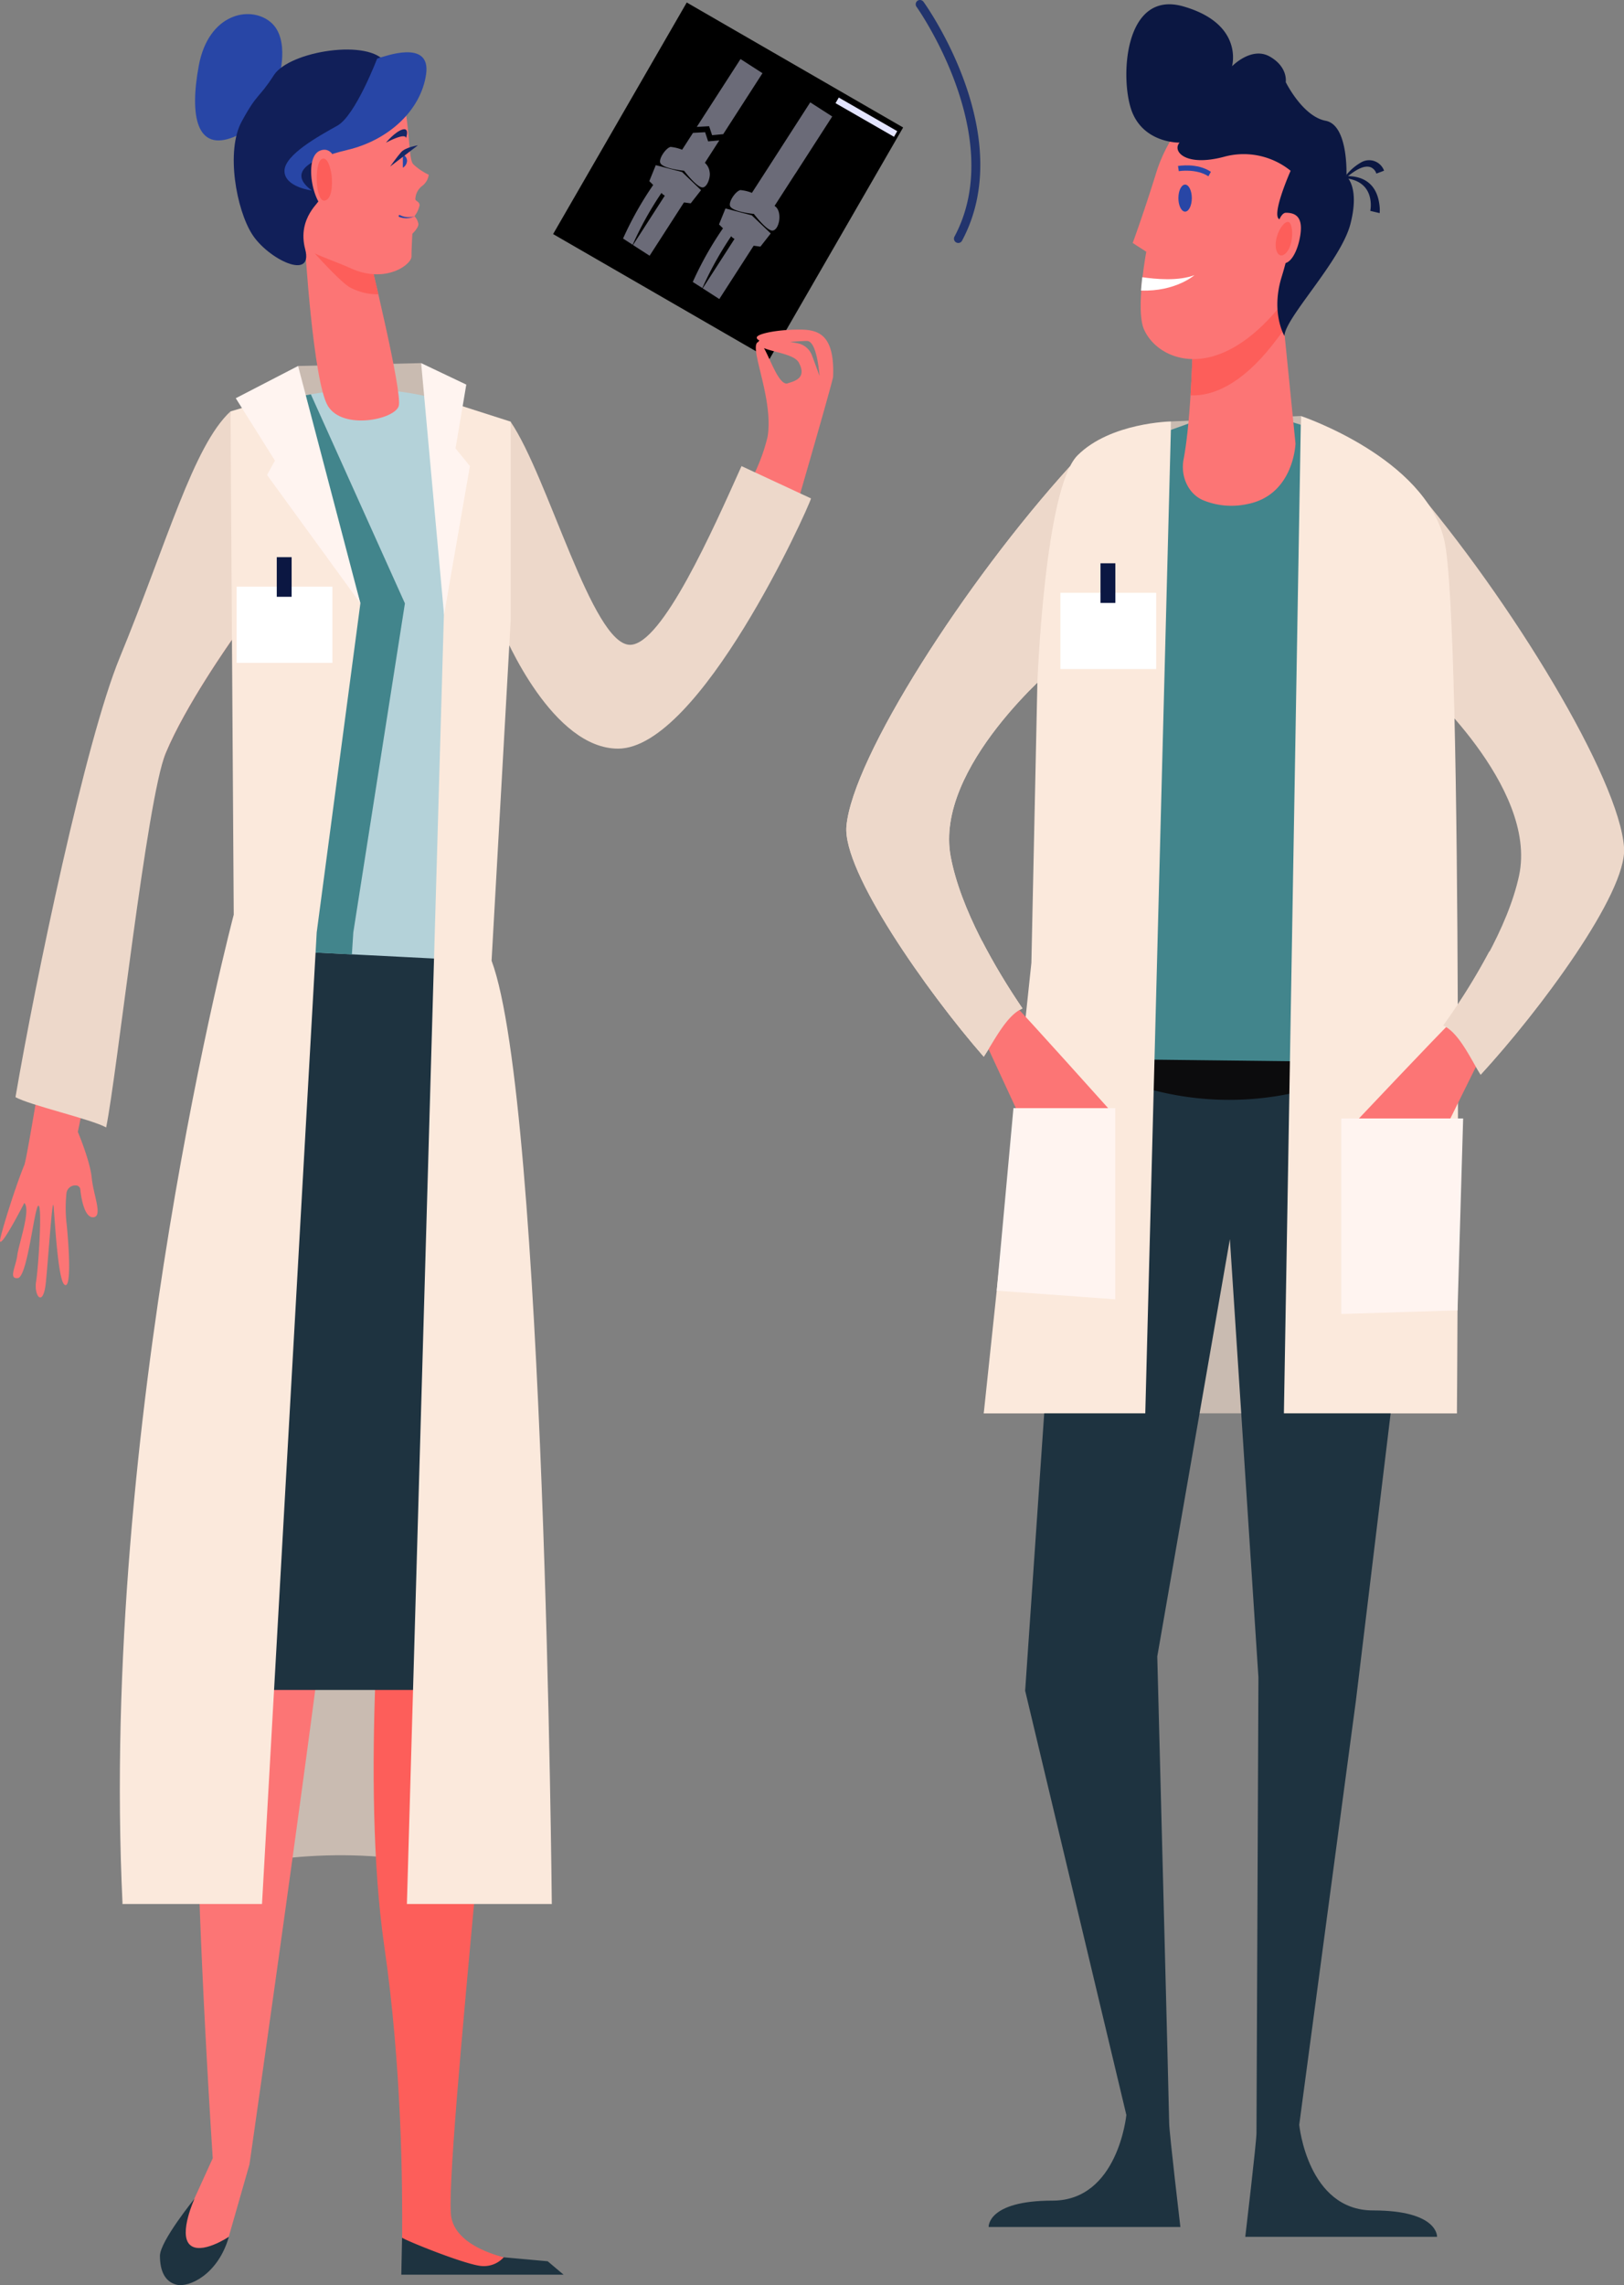<svg xmlns="http://www.w3.org/2000/svg" viewBox="0 0 409.09 575.37"><rect x="0" y="0" width="409.09" height="575.37" fill="#808080" stroke="none"/><defs><style>.cls-1{fill:#fc7575;}.cls-2{fill:#c9bbb1;}.cls-3{fill:#fd5e5a;}.cls-4{fill:#1e3340;}.cls-5{fill:#b4d2d9;}.cls-6{fill:#42858c;}.cls-7{fill:#edd8ca;}.cls-8{fill:#0c0c0d;}.cls-9{fill:#0b1742;}.cls-10{fill:#2846a6;}.cls-11{fill:#fff;}.cls-12{fill:#fbe9dc;}.cls-13{fill:#fff4f0;}.cls-14{fill:#111f59;}.cls-15{fill:#172866;}.cls-16{opacity:0.47;}.cls-17{fill:#e3e4ff;}.cls-18{fill:#22346d;}</style></defs><title>Sectie 4 Illustratie</title><g id="Laag_2" data-name="Laag 2"><g id="_Layer_" data-name="&lt;Layer&gt;"><rect x="151.94" y="11.86" width="62.94" height="67.33" transform="translate(47.34 -85.61) rotate(30)"/><path class="cls-1" d="M200.88,83C196,83,190.63,84,190.63,85c0,.33.29.55.69.73a.62.62,0,0,0-.29.39.48.48,0,0,0-.32.18c-1.72,2,4.19,14.43,2.64,23.72a47.07,47.07,0,0,1-3.49,9.6l11.37,5.84c2.71-9.34,8.59-29.72,8.63-30.62C210.29,83.86,205.85,82.89,200.88,83Zm-2.43,13.54c-2.17.6-4.26-5.8-6-8.89,2.51,1.07,7.68,1.56,8.79,3.68C203.12,94.89,200.75,95.86,198.45,96.49Zm6.1-7A4.83,4.83,0,0,0,201,86.45l-2-.38c1.68-.1,3.25-.22,4.27-.22,2.57,0,3.11,8.42,3.18,8.8C206.44,94.65,205.38,91.75,204.55,89.52Z"/><polygon class="cls-2" points="113.49 121.22 75.09 122.04 75.09 92.15 106.09 91.43 113.49 121.22"/><path class="cls-2" d="M30.87,479.41s51.57-27.62,108.08,0l-22.57-165.2L54.64,308.8Z"/><path class="cls-1" d="M69.53,231s-16.62,39.15-16.62,64V398.88s-3.32,13.55-3.32,48.94,4,95.61,4,95.61l-9,19.78,2.43,7,10.6-7,5.23-18.27s20.6-143.8,20.6-154.34S90.79,307,90.79,307l25.59-74.19a11.66,11.66,0,0,1-.23-2.26H69.47Z"/><path class="cls-3" d="M137.94,572.14l-.44-2s-21.45-1.09-23.78-11.63,15.28-164.12,13-176.92-8-138.56-10.3-148.72L90.79,307l6,81.3s-6,60.23,0,101.64c4.49,31,4.59,60.58,4.51,73.44,0,4.29.22,6.8.22,6.8Z"/><path class="cls-4" d="M69.53,231s-15.4,37.38-19.32,67.77-5.89,126.75-5.89,126.75h82.36V290.77l-10.3-57.92Z"/><path class="cls-5" d="M127.25,110.52a25.54,25.54,0,0,0-1.9-2.49c-4.65-5.26-19.51-10.07-33.7-10a95.62,95.62,0,0,0-29.92,5.53l-2.34,56.12.17-.23,5.36,79.64,54.63,2.78c-.33-13,5.81-70.48,9-85.73Z"/><path class="cls-6" d="M89,234.76,102,151.93,78.31,99.3a103,103,0,0,0-14.2,3.44l-.89.85-2,13.5-1.78,42.62.17-.23,5.36,79.64,23.67,1.2Z"/><path class="cls-7" d="M266.05,167.54l3.54-50.18c-26.41,29.05-54.86,73.42-56.37,90.69-1,11.41,20.13,41.46,34.59,58,2.51-3.75,5.74-10.47,9.75-12.13-6.8-10-15.58-24.94-18.08-38.25C235.26,193.11,266.05,167.54,266.05,167.54Z"/><path class="cls-7" d="M357.33,171.63l-2.22-50.26c25.64,29.74,52.91,74.84,54,92.14.7,11.43-21.22,40.92-36.11,57.09-2.41-3.81-5.46-10.62-9.42-12.38,7-9.83,16.23-24.52,19.08-37.76C387.44,198,357.33,171.63,357.33,171.63Z"/><polygon class="cls-2" points="295.04 106.12 327.71 104.75 326.31 196.54 287.42 199.1 295.04 106.12"/><polygon class="cls-2" points="247.81 355.86 367 355.86 345.35 242.43 275.46 234.76 247.81 355.86"/><path class="cls-4" d="M345.87,556.57c-16.5,0-18.59-21.57-18.59-21.57l14.28-106.81L357,300.53l-4.36-37.78H267.76L267.15,296l-8.91,129.71,25.49,106.82s-2.09,21.57-18.59,21.57-16.1,6.64-16.1,6.64h48.3s-2.82-23.91-2.82-26.12-3-117.54-3-117.54L309.81,312,317,422.34s-.49,112.54-.49,114.76-2.82,26.11-2.82,26.11H362S362.37,556.57,345.87,556.57Z"/><path class="cls-8" d="M353.2,267.71l-.57-5H267.76l-.08,4.35L285.49,273a76.09,76.09,0,0,0,44.69,1.11Z"/><path class="cls-6" d="M358.51,127.3c-9.23-10.15-30.58-26.35-54.13-22.44l-34.79,12.5-3.54,50.18,0,99,87.72,1,8.34-96.39S367.74,137.45,358.51,127.3Z"/><path class="cls-7" d="M266.05,167.54l3.54-50.18c-26.41,29.05-54.86,73.42-56.37,90.69-1,11.41,20.13,41.46,34.59,58,2.51-3.75,5.74-10.47,9.75-12.13-6.8-10-15.58-24.94-18.08-38.25C235.26,193.11,266.05,167.54,266.05,167.54Z"/><path class="cls-1" d="M300.56,82.65s-.28,21.85-2.41,33c-.82,4.31,1.19,8.71,4.92,10.3a18.78,18.78,0,0,0,11,1c11.87-2.21,12.27-15.27,12.27-15.27l-4-39.84Z"/><path class="cls-3" d="M322.31,71.81,300.56,82.65s-.1,8.06-.66,16.89c5.68.27,12.81-2.88,20.38-12.38Q322,85,323.43,83Z"/><path class="cls-1" d="M302,26.65a38.21,38.21,0,0,0-10.67,16.6c-3.22,10.4-6,17.93-6,17.93l3.42,2.21s-2.72,14.52-.6,19.48c3.22,7.53,16.8,13.62,32.2-3.32S337,47.68,334.36,40.37,308,22.88,302,26.65Z"/><path class="cls-9" d="M325.11,43a18.77,18.77,0,0,0-16.71-3.54c-9.86,2.65-13.18-1.44-11.26-3.55,0,0-8.66.23-11.88-7.52S282.85-2.79,298.14,1.63s12.21,15.06,12.21,15.06,4.9-5.09,9.53-2.44,4,6.42,4,6.42,4.23,8.63,10.06,9.74,5.23,14,5.23,14,3.42,2.65,1,12-16.61,23.77-16.61,28.2c0,0-3.51-5.84-.7-14.92s2.82-14.39-.2-14.39S325.11,43,325.11,43Z"/><path class="cls-1" d="M320.76,61.21s1-7.64,3.17-7.64,4.22.83,3.69,5.15-2.79,9.13-5.66,7.14A3.38,3.38,0,0,1,320.76,61.21Z"/><path class="cls-9" d="M346.71,43.71a2.59,2.59,0,0,0-1.25-1.52c-1.9-.89-4.45,1-6.12,2.35l-.29-.37a13.19,13.19,0,0,1,4-3.38,4,4,0,0,1,5.6,2.19Z"/><path class="cls-9" d="M345.18,53.1a8.54,8.54,0,0,0-.07-3.3c-1.21-5.34-7.13-4.88-7.42-5v-.34c.17.07,8.56-1.72,9.76,6.9a9.48,9.48,0,0,1,.09,2.3Z"/><path class="cls-10" d="M300.22,49.88c0,1.88-.76,3.41-1.69,3.41s-1.69-1.53-1.69-3.41.76-3.4,1.69-3.4S300.22,48,300.22,49.88Z"/><path class="cls-10" d="M304.4,44.39c-3.08-2-7.42-1.3-7.46-1.29l-.2-1.31c.2,0,4.82-.85,8.29,1.47Z"/><path class="cls-11" d="M300.89,69.28c-4.09,1.55-9.79,1-13.15.52-.12,1.07-.23,2.21-.32,3.36C296.16,73.46,300.89,69.28,300.89,69.28Z"/><path class="cls-12" d="M295,106.12,288.5,355.86H247.81l12-113.43,1.51-70.56s1.82-48.92,10.11-57.21S295,106.12,295,106.12Z"/><path class="cls-3" d="M322.2,58.13s1.28-2.59,2.42-2.22,1.4,5.57-.63,7.75S320.25,62.27,322.2,58.13Z"/><path class="cls-12" d="M327.71,104.75l-4.29,251.11H367s1.65-199-3.18-219.83S327.71,104.75,327.71,104.75Z"/><rect class="cls-11" x="267.12" y="149.27" width="24.12" height="19.19"/><rect class="cls-9" x="277.22" y="141.83" width="3.74" height="9.98"/><polygon class="cls-13" points="280.94 327.16 251.08 324.98 255.29 279.02 280.94 279.02 280.94 327.16"/><path class="cls-1" d="M249,264.12l6.9,14.9h23.24s-20.74-23.13-23.48-25.87S244.55,259.63,249,264.12Z"/><path class="cls-1" d="M371.78,268.62l-7.28,14.72-23.23-.61s21.34-22.58,24.15-25.25S376.4,264.25,371.78,268.62Z"/><polygon class="cls-13" points="367.16 329.94 337.87 330.85 337.87 281.62 368.57 281.62 367.16 329.94"/><path class="cls-7" d="M363.54,258.22c4,1.76,7,8.57,9.42,12.38a273.44,273.44,0,0,0,18-22,44.29,44.29,0,0,0-15.83-9A161.92,161.92,0,0,1,363.54,258.22Z"/><path class="cls-7" d="M247.81,266.07c2.51-3.75,5.74-10.47,9.75-12.13A168.51,168.51,0,0,1,247.43,237c-4.18,4-10.57,5.73-15.1,9.34C237.53,253.63,243,260.59,247.81,266.07Z"/><path class="cls-1" d="M199,86.06c-3.07-.55-6.69-1-7.68-.31C192.68,86.37,196,86.25,199,86.06Z"/><path class="cls-7" d="M186.79,117.36c-7.12,15.85-20,45-28.08,45-9.53,0-20.65-42.38-30.11-56.2-5,43.62-3.35,49.24-2.83,50.63,1.63,4.38,13.63,31.71,29.92,31.71,20.6,0,47.81-60.19,48.61-63Z"/><path class="cls-1" d="M192.43,87.6c-.52-.9-1-1.49-1.39-1.45C191,86.77,191.54,87.22,192.43,87.6Z"/><path class="cls-1" d="M33.11,165.53c-11.49,27.9-25.5,124.18-27,127.85C3.9,298.66-.18,311.73,0,312.52c.38,1.6,6.12-9.62,6.12-9.62,1.74,1.59-1.43,10.4-1.77,13.2s-2.29,6,.15,5.71,4.18-18.11,5.18-18.23,0,15.53-.59,19.12,1.8,6.72,2.46.22,1.66-22.23,1.95-19.16,1.07,18.19,2.67,19.65,1.47-6.3.65-14.9a35.81,35.81,0,0,1-.09-7.93,2.24,2.24,0,0,1,2.61-2.08,1.13,1.13,0,0,1,.9,1.08c.18,1.84,1,7.2,3.34,6.91s-.06-5.6-.47-9.9S19.61,285,19.61,285s16.82-82.6,22.14-95.4c5-12,16.18-27.86,17.64-29.91l2.34-56.12C52.37,112.21,45,136.67,33.11,165.53Z"/><path class="cls-7" d="M59.39,159.71l-1.33-56.12c-9.36,8.62-16,33.08-27.88,61.94C21.51,186.57,9,246.48,3.9,276.25c3.45,2,19.1,5.55,22.84,7.63,2.72-13.21,10.21-82.71,15-94.26C46.71,177.67,57.93,161.76,59.39,159.71Z"/><path class="cls-1" d="M76.77,61s2.09,35.13,5.84,41.24,16.78,3.4,17.83,0-7.65-38.69-7.65-38.69Z"/><path class="cls-3" d="M95.31,74.1c-1.39-6-2.52-10.56-2.52-10.56L76.77,61s8.81,10.07,11.49,11.42A14.8,14.8,0,0,0,95.31,74.1Z"/><path class="cls-10" d="M70.17,19.92S73.32,9.74,68.08,5.5s-15.58-2-18,11-.41,21.72,8.78,18S70.17,19.92,70.17,19.92Z"/><path class="cls-1" d="M92.87,14.49s6.52-.76,8.54,9.17S102.87,40,104.1,41.35A15.07,15.07,0,0,0,108,44a4.21,4.21,0,0,1-1.63,2.8,4.34,4.34,0,0,0-1.74,3.31c0,.58,1.06.58,1.06,1.59a6.76,6.76,0,0,1-1.29,2.74,3.63,3.63,0,0,1,1,2c0,1-1.52,2.41-1.52,2.41s-.22,3.7-.22,5.73-6.52,7-15.4,2.93S54.44,57.39,64.11,35.24,92.87,14.49,92.87,14.49Z"/><path class="cls-14" d="M80.51,50.13c.45.51-5.76,4.58-3.63,12.64S67.51,65.24,63.52,59s-6.68-21-2.63-28.42S65.08,25,69,18.91s24.3-9.29,28.17-3.06-2.9,15.59-9.9,19.69S80.51,50.13,80.51,50.13Z"/><path class="cls-10" d="M95.79,14.47c.6,0,12.88-4.9,11.54,4.27s-9.59,16.59-19.78,19-15,5.81-9,10.23c0,0-6.89-.85-6.89-4.93S80.46,34.18,85,31.63,95,14.76,95,14.76Z"/><path class="cls-1" d="M85.6,45.38s-.45-9.16-4.94-7.47S79,53.19,83.13,53.19,85.6,45.38,85.6,45.38Z"/><path class="cls-3" d="M83.54,44.14S82.87,39,81,40.07,79.42,51,81.82,50.5,83.54,44.14,83.54,44.14Z"/><path class="cls-10" d="M100.78,54.18a4.85,4.85,0,0,0,3.66.28,4.9,4.9,0,0,1-3.86.17.26.26,0,0,1-.15-.32.23.23,0,0,1,.29-.16h0Z"/><path class="cls-10" d="M101.48,38.9a1.85,1.85,0,0,1,1.06,1.6,2.17,2.17,0,0,1-1.06,1.73Z"/><path class="cls-15" d="M98.28,41.93s1.66-2.36,2.76-3.61,4.23-1.73,4.23-1.73Z"/><path class="cls-15" d="M97.23,35.91s2.33-2.8,4.19-3.31.84,2.23.84,2.23S102.68,33.11,97.23,35.91Z"/><path class="cls-12" d="M58.06,103.59l.82,126.72S25,358.08,30.87,479.41H66L79.78,234.76l11-82.83L75.09,98.55Z"/><path class="cls-12" d="M108,99.56l4.19,42.27-9.69,337.58H139s-1.77-201.66-15.17-237.51l4.82-85.73v-50Z"/><polygon class="cls-13" points="59.39 100.27 69.26 115.98 67.27 119.59 90.79 151.93 75.09 92.15 59.39 100.27"/><polygon class="cls-13" points="114.75 112.91 117.46 96.84 106.09 91.43 111.86 154.8 118.37 117.36 114.75 112.91"/><g class="cls-16"><polygon class="cls-17" points="178.63 31.78 179.38 34.04 182.18 33.78 192.07 18.43 186.54 14.87 175.52 31.95 178.63 31.78"/><path class="cls-17" d="M177.56,41l3.64-5.66-2.82.26-.76-2.31-3.06.17-2.73,4.24a10.67,10.67,0,0,0-2.91-.71c-1.17.26-3,2.91-2.6,4,.53,1.5,6,2,6,2s3.25,4.3,4.7,4.2c1.2-.09,2-2.68,1.74-3.86A3.65,3.65,0,0,0,177.56,41Z"/><polygon class="cls-17" points="165.19 41.59 163.56 45.61 167 48.97 169.54 50.6 173.99 51.2 176.59 47.88 171.81 43.31 165.19 41.59"/><rect class="cls-17" x="157.49" y="53.12" width="17.66" height="4.98" transform="translate(29.49 165.3) rotate(-57.2)"/><path class="cls-17" d="M159.37,61.63a84.82,84.82,0,0,1,8.48-14.81l-2.24-1.76a85.16,85.16,0,0,0-8.66,15Z"/></g><g class="cls-16"><path class="cls-17" d="M200.35,43.75l9.29-14.42-5.54-3.56-11,17.08h0l-3.69,5.71a10.28,10.28,0,0,0-2.91-.7c-1.17.25-3,2.9-2.6,4,.53,1.5,6,2,6,2s3.25,4.3,4.7,4.2c1.74-.13,2.61-4.94.51-6.21l5.23-8.11Z"/><polygon class="cls-17" points="182.75 52.49 181.12 56.51 184.56 59.87 187.11 61.51 191.55 62.1 194.15 58.78 189.37 54.22 182.75 52.49"/><rect class="cls-17" x="175.05" y="64.02" width="17.66" height="4.98" transform="translate(28.37 185.06) rotate(-57.2)"/><path class="cls-17" d="M176.93,72.53a85.61,85.61,0,0,1,8.48-14.81L183.17,56a85.07,85.07,0,0,0-8.66,15Z"/></g><rect class="cls-17" x="208.91" y="28.57" width="16.93" height="1.63" transform="matrix(0.87, 0.5, -0.5, 0.87, 43.82, -104.75)"/><rect class="cls-11" x="59.61" y="147.72" width="24.12" height="19.19"/><rect class="cls-9" x="69.72" y="140.29" width="3.74" height="9.98"/><path class="cls-18" d="M241.39,61.18a1,1,0,0,1-.51-.13,1.08,1.08,0,0,1-.45-1.46C253.92,34.4,231.1,2,230.87,1.71A1.09,1.09,0,0,1,231.11.2a1.1,1.1,0,0,1,1.52.25c1,1.37,23.84,33.78,9.71,60.16A1.06,1.06,0,0,1,241.39,61.18Z"/><path class="cls-4" d="M101.28,563.42c.62.62,16.73,7.16,20.34,7.16a6.69,6.69,0,0,0,5.27-2.21l11.08,1,4,3.38H101.09Z"/><path class="cls-4" d="M49,553.61S40.29,564.34,40.29,568s1.17,6.55,4.24,7.28,10.39-2.53,13.12-12.07c0,0-7.1,4.73-9.88,1.95S49,553.61,49,553.61Z"/></g></g></svg>